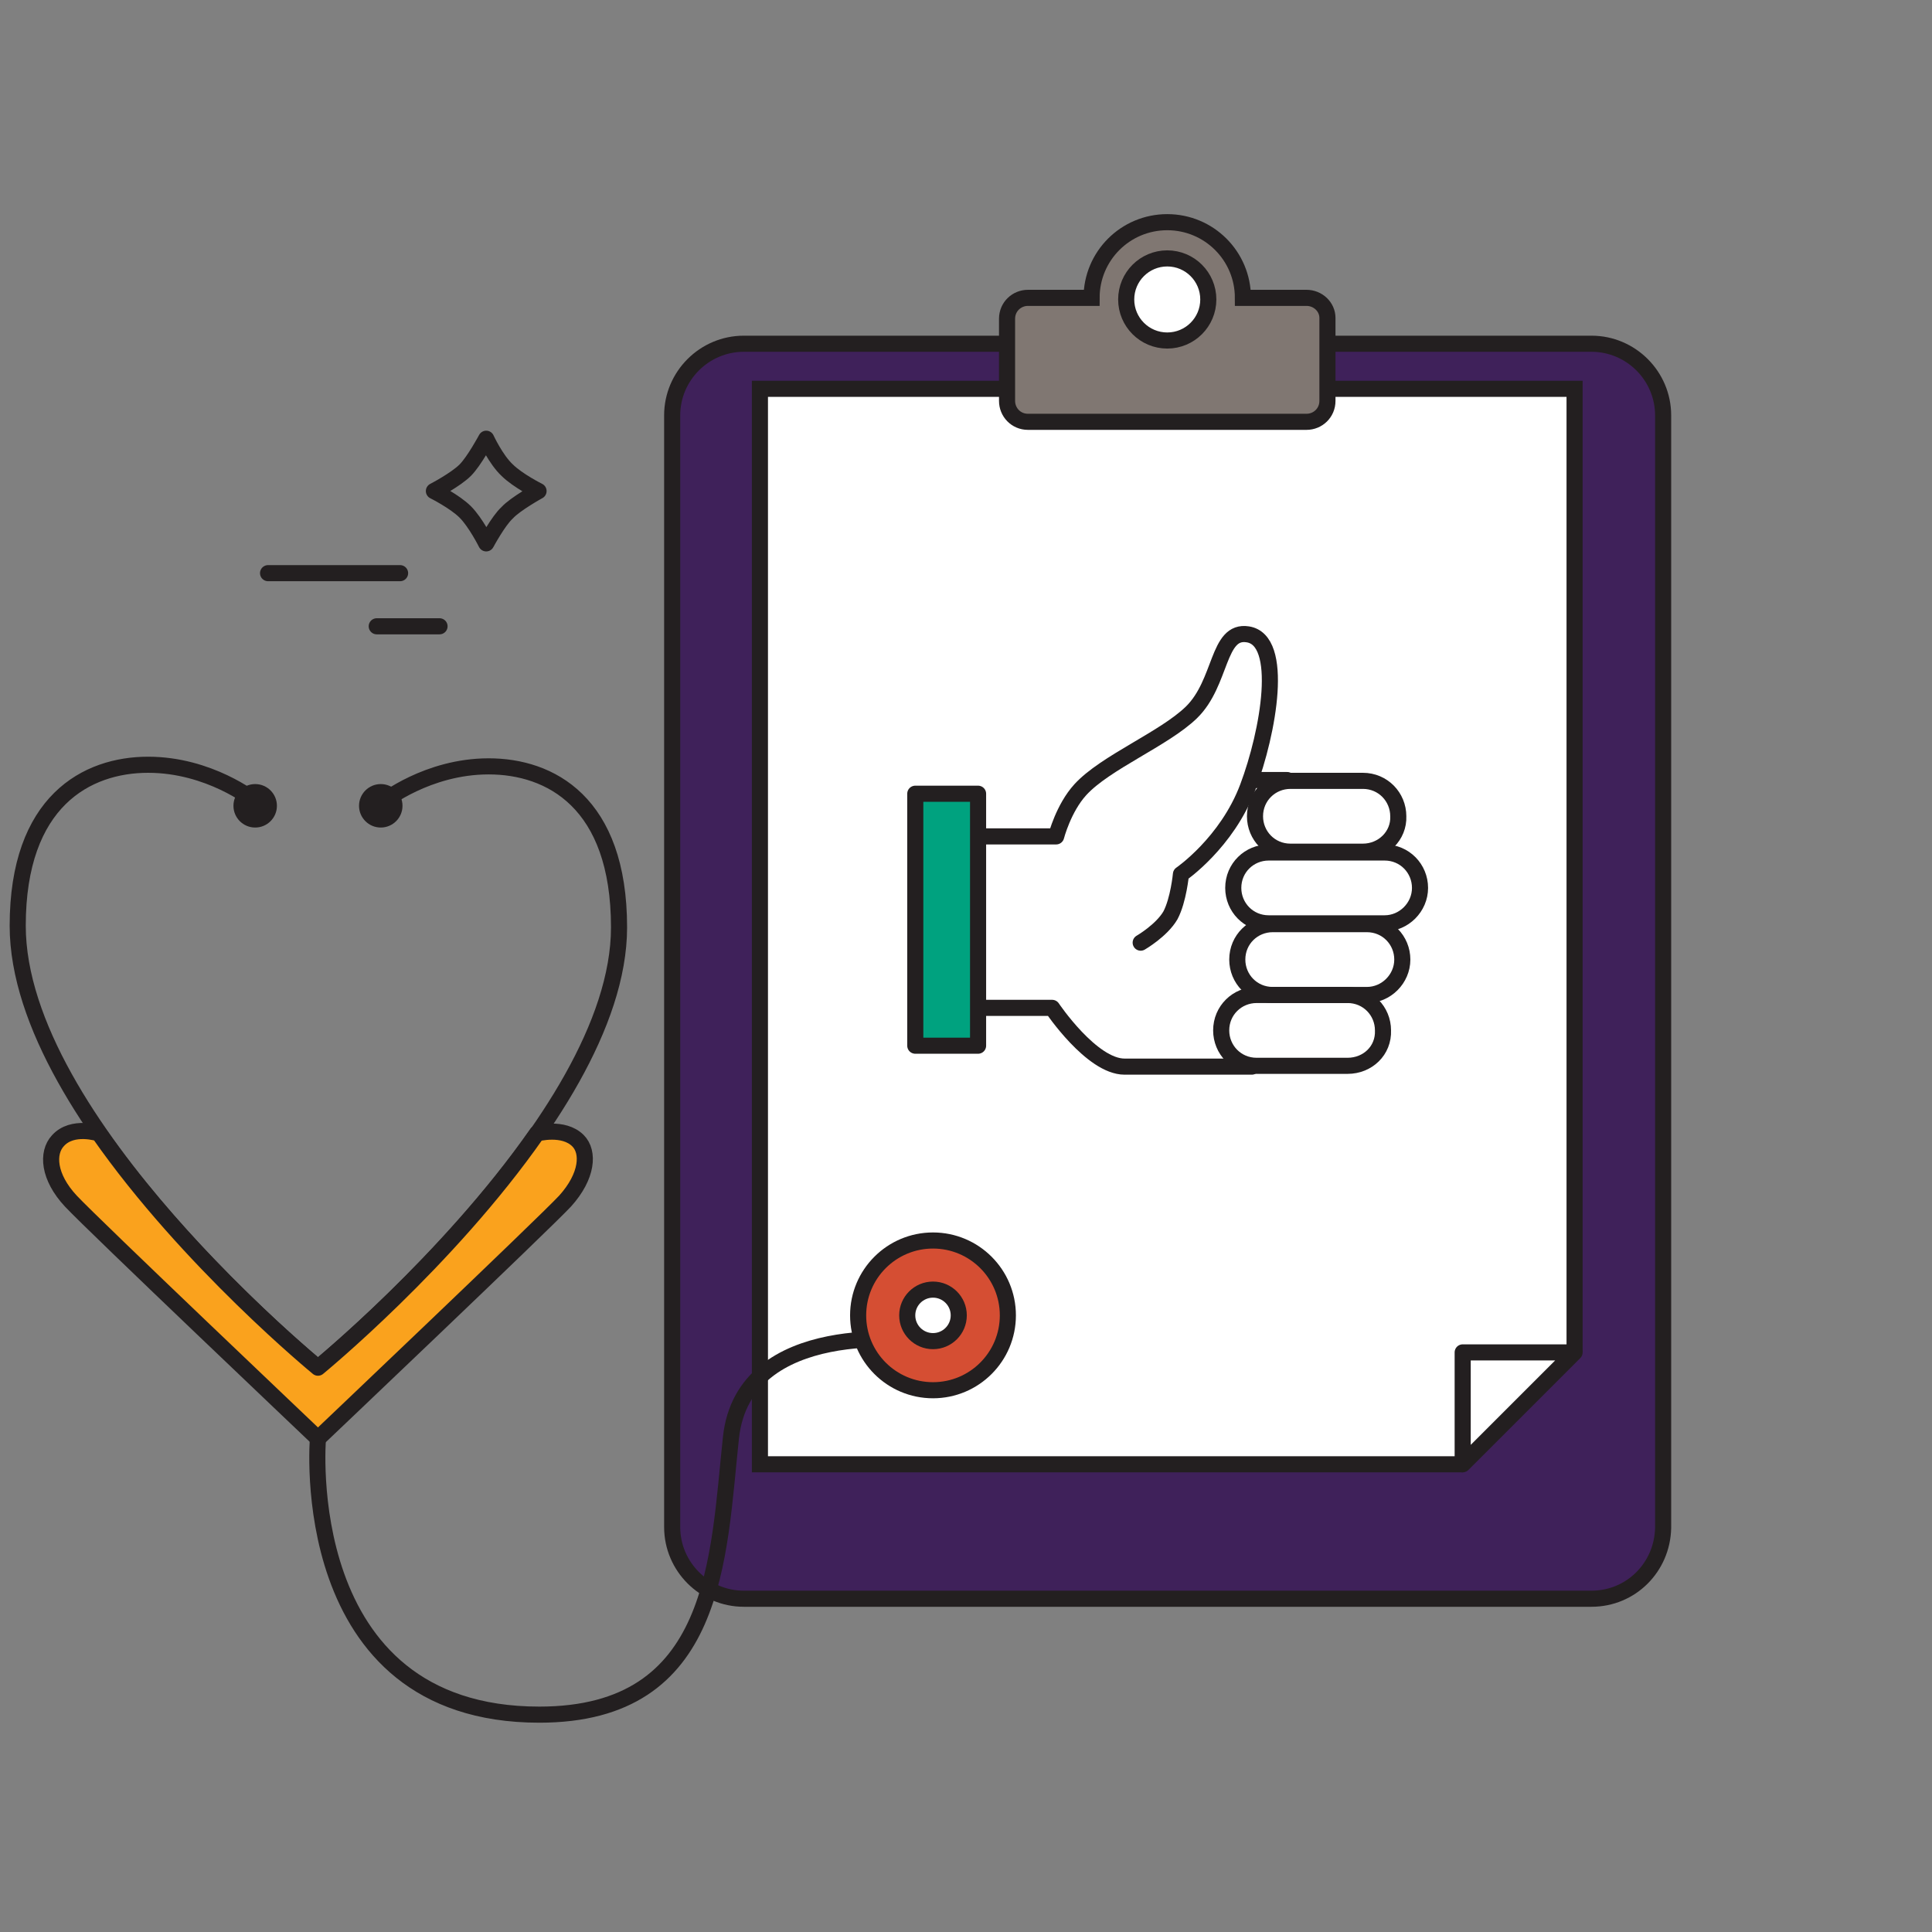 <?xml version="1.0" encoding="utf-8"?>
<!-- Generator: Adobe Illustrator 19.0.0, SVG Export Plug-In . SVG Version: 6.00 Build 0)  -->
<svg version="1.1" id="Layer_1" xmlns="http://www.w3.org/2000/svg" xmlns:xlink="http://www.w3.org/1999/xlink" x="0px" y="0px"
	 viewBox="0 0 240 240" style="enable-background:new 0 0 240 240;" xml:space="preserve">
<rect x="0" y="0" width="240" height="240" fill="#808080" stroke="none"/>
<style type="text/css">
	.st0{fill:#3F215A;stroke:#231F20;stroke-width:2;stroke-miterlimit:10;}
	.st1{fill:#FFFFFF;stroke:#231F20;stroke-width:2;stroke-miterlimit:10;}
	.st2{fill:#807772;stroke:#231F20;stroke-width:2;stroke-miterlimit:10;}
	.st3{fill:#FFFFFF;stroke:#231F20;stroke-width:2;stroke-linecap:round;stroke-linejoin:round;stroke-miterlimit:10;}
	.st4{fill:none;stroke:#231F20;stroke-width:2;stroke-linecap:round;stroke-linejoin:round;stroke-miterlimit:10;}
	.st5{fill:#231F20;}
	.st6{fill:#FAA21D;stroke:#231F20;stroke-width:2;stroke-linecap:round;stroke-linejoin:round;stroke-miterlimit:10;}
	.st7{fill:#D54E33;stroke:#231F20;stroke-width:2;stroke-linecap:round;stroke-linejoin:round;stroke-miterlimit:10;}
	.st8{fill:#00A27F;stroke:#231F20;stroke-width:2;stroke-linecap:round;stroke-linejoin:round;stroke-miterlimit:10;}
	.st9{fill:none;stroke:#231F20;stroke-width:2;stroke-linejoin:round;stroke-miterlimit:10;}
</style>
<g>
	<path class="st0" d="M197.7,198.6H92.4c-4.9,0-8.9-4-8.9-8.9V51.6c0-4.9,4-8.9,8.9-8.9h105.3c4.9,0,8.9,4,8.9,8.9v138.2
		C206.5,194.7,202.6,198.6,197.7,198.6z"/>
	<polyline class="st1" points="181.7,181.9 94.4,181.9 94.4,48.3 195.6,48.3 195.6,168 	"/>
	<path class="st2" d="M162.3,37h-7.9c0-5.2-4.2-9.4-9.4-9.4s-9.4,4.2-9.4,9.4h-7.9c-1.4,0-2.6,1.1-2.6,2.6v10.2
		c0,1.4,1.1,2.6,2.6,2.6h34.6c1.4,0,2.6-1.1,2.6-2.6V39.5C164.9,38.1,163.7,37,162.3,37z"/>
	<circle class="st1" cx="145" cy="37.2" r="5.1"/>
	<polygon class="st3" points="181.7,181.9 181.7,168 195.6,168 	"/>
	<path class="st4" d="M47.6,99.6c0,0,5.5-4.4,13.1-4.4s16.2,4.4,16.2,20c0,24.2-37.4,54.7-37.4,54.7S2.2,139.4,2.2,115
		c0-15.5,8.6-20,16.2-20s13.1,4.4,13.1,4.4"/>
	<g>
		<circle class="st5" cx="31.7" cy="100.1" r="2.7"/>
		<circle class="st5" cx="47.3" cy="100.1" r="2.7"/>
	</g>
	<path class="st6" d="M12.3,140.8c11.1,15.9,27.2,29.1,27.2,29.1s16.1-13.2,27.2-29.1c0,0,3.3-0.9,5.1,0.9c1.4,1.4,1.2,4.4-1.6,7.5
		c-2.6,2.8-30.6,29.4-30.7,29.5c-0.1-0.1-28-26.6-30.7-29.5c-2.8-3-3-6-1.6-7.5C9,139.7,12.3,140.8,12.3,140.8"/>
	<path class="st4" d="M39.5,178.6c0,0-3,34.4,27.5,34.4c22.2,0,22.2-19.5,23.8-34.4c1.6-15,23.2-12,23.2-12"/>
	<circle class="st7" cx="115.9" cy="163.4" r="9.3"/>
	<circle class="st3" cx="115.9" cy="163.4" r="3.2"/>
	<path class="st4" d="M167.4,132.4h-11.3c-2.5,0-4.4-2-4.4-4.4l0,0c0-2.5,2-4.4,4.4-4.4h11.3c2.5,0,4.4,2,4.4,4.4l0,0
		C171.9,130.5,169.9,132.4,167.4,132.4z"/>
	<path class="st4" d="M169.8,123.6h-11.7c-2.5,0-4.4-2-4.4-4.4l0,0c0-2.5,2-4.4,4.4-4.4h11.7c2.5,0,4.4,2,4.4,4.4l0,0
		C174.2,121.6,172.2,123.6,169.8,123.6z"/>
	<path class="st4" d="M172,114.7h-14.4c-2.5,0-4.4-2-4.4-4.4l0,0c0-2.5,2-4.4,4.4-4.4H172c2.5,0,4.4,2,4.4,4.4l0,0
		C176.4,112.7,174.4,114.7,172,114.7z"/>
	<path class="st4" d="M169.3,105.8h-9c-2.5,0-4.4-2-4.4-4.4l0,0c0-2.5,2-4.4,4.4-4.4h9c2.5,0,4.4,2,4.4,4.4l0,0
		C173.8,103.8,171.8,105.8,169.3,105.8z"/>
	<path class="st4" d="M141.7,117.1c0,0,2.6-1.5,3.7-3.4c1-1.9,1.3-5.1,1.3-5.1s5.7-3.9,8.3-10.8s4.6-18.3,0-19c-3.8-0.6-3.2,6-7,9.7
		c-3.4,3.3-10.7,6.2-13.8,9.6c-2.1,2.3-3,5.8-3,5.8h-9"/>
	<path class="st4" d="M122.2,125.2h8.5c0,0,4.9,7.3,9,7.3s15.8,0,15.8,0"/>
	<rect x="113.7" y="98.6" class="st8" width="7.8" height="31.3"/>
	<line class="st4" x1="159.9" y1="96.9" x2="155.9" y2="96.9"/>
	<path class="st9" d="M60.4,67.5c0,0-1.3-2.6-2.6-3.9c-1.3-1.3-3.9-2.6-3.9-2.6s2.7-1.4,3.9-2.6c1.1-1.1,2.6-3.9,2.6-3.9
		s1.2,2.6,2.6,3.9c1.3,1.3,3.9,2.6,3.9,2.6S64,62.6,63,63.7C61.9,64.7,60.4,67.5,60.4,67.5z"/>
	<line class="st4" x1="33.3" y1="71.2" x2="49.7" y2="71.2"/>
	<line class="st4" x1="46.8" y1="77.8" x2="54.6" y2="77.8"/>
</g>
</svg>
